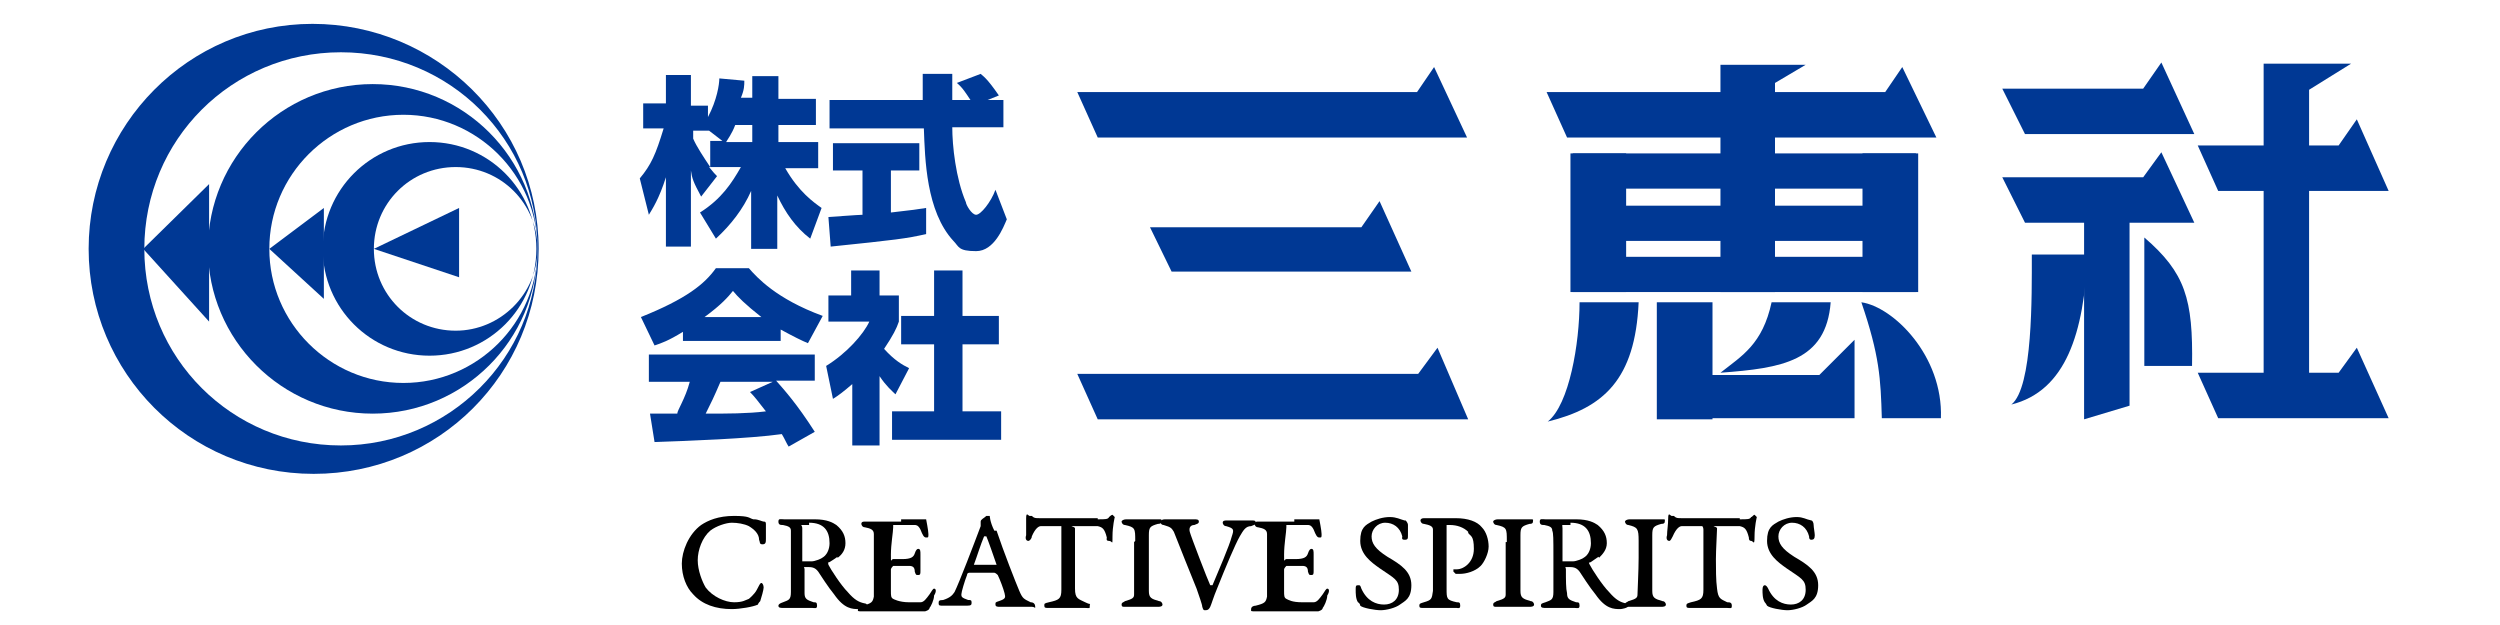 <?xml version="1.0" encoding="UTF-8"?>
<svg version="1.1" id="レイヤー_1" xmlns="http://www.w3.org/2000/svg" xmlns:xlink="http://www.w3.org/1999/xlink" x="0px"
	 y="0px" width="220px" height="55px" viewBox="0 0 220 55" style="enable-background:new 0 0 220 55;" xml:space="preserve">

  <defs>
    <style>
      .cls-1 {
        fill: #003894;
      }
    </style>
  </defs>
  <!-- Generator: Adobe Illustrator 28.7.3, SVG Export Plug-In . SVG Version: 1.2.0 Build 164)  -->
  <g>
    <g id="_レイヤー_1" data-name="レイヤー_1">
      <g id="_レイヤー_1-2" data-name="_レイヤー_1">
        <g id="_レイヤー_1-2">
          <g id="_レイヤー_1-2-2" data-name="_レイヤー_1-2">
            <g>
              <path d="M66.4,45.7c.3,0,.7.2.8.2s.2,0,.2.2v1.3c0,.3,0,.5-.3.5s-.2-.2-.3-.4c0-.5-.4-.9-.9-1.2-.4-.2-1-.3-1.5-.3s-1.4.3-1.9.7c-.7.6-1.1,1.7-1.1,2.6s.4,1.9.7,2.4c.6.8,1.7,1.3,2.5,1.3s1-.2,1.3-.3c0,0,.5-.4.7-.8s.3-.6.4-.6.2.2.2.4-.2.9-.3,1.2c0,0-.2.2-.2.3-.4.2-1.6.4-2.3.4-1.4,0-2.6-.4-3.4-1.3-.6-.6-1-1.6-1-2.7s.6-2.6,1.7-3.4c.6-.4,1.5-.8,2.9-.8s1.3.2,1.7.3h0Z"/>
              <path d="M73.7,49s-.7.5-.8.5,0,0,0,.2c.2.4,1.1,1.8,1.7,2.4.6.7,1,.9,1.5,1,0,0,.2,0,.2.2s-.6.3-.7.3c-.6,0-1.3,0-2.2-1.3-.5-.6-1.2-1.7-1.4-2-.3-.4-.6-.4-1-.4s-.2,0-.2.2v2.1c0,.5.2.6.8.8.2,0,.3,0,.3.3s-.2.2-.4.2h-2.5c-.3,0-.5,0-.5-.2,0-.1.1-.2.4-.3.5-.2.7-.2.7-.9v-5.4c0-.3-.2-.4-.7-.5-.2,0-.4,0-.4-.3s.2-.2.5-.2h2.7c1.1,0,1.6.3,1.9.5.6.5.8,1,.8,1.6s-.3,1-.7,1.3h0ZM71.2,46.2h-.6c-.2,0,0,0,0,.3v2.9h.8c.3,0,.9-.2,1.2-.5.2-.2.4-.6.4-1.1,0-1.1-.5-1.8-1.8-1.8,0,0,0,.2,0,.2Z"/>
              <path d="M79.4,45.7h2.1c0,0,.2,1,.2,1.3s0,.3-.2.3-.3-.2-.5-.7c-.2-.4-.4-.4-.5-.4h-1.9v.2c0,.4-.2,1.5-.2,2.4s0,.4.2.4h.8c.8,0,1-.2,1.1-.5s.2-.4.3-.4c.2,0,.2.2.2.5v1.4c0,.3,0,.4-.2.4s-.2,0-.3-.3c0-.4-.2-.5-.5-.5h-1.4s-.2.2-.2.3v1.9c0,.4,0,.6.2.7,0,0,.5.3,1.4.3h1c.3,0,.5-.3.8-.7.2-.3.3-.5.4-.5.2,0,.2.3,0,.6,0,.4-.3,1-.4,1.1,0,.2-.4.3-.4.3h-3.2c-2.3,0-1.6,0-2.2,0s-.5,0-.5-.2.2-.3.4-.3c.8-.2.9-.3,1-.8v-5.5c0-.4-.3-.5-.8-.6-.2,0-.3-.2-.3-.3,0-.2.2-.2.3-.2h3.2v-.2h0Z"/>
              <path d="M87.7,46.7c.6,1.8,1.7,4.6,2,5.3s.4.7,1,1c.3,0,.4.2.4.4s0,0-.3,0h-2.8c-.2,0-.4,0-.4-.2s0-.2.3-.3c.6-.2.6-.3.5-.7s-.4-1.2-.6-1.6c0,0-.2-.2-.3-.2h-2.2s-.2,0-.2.2c-.2.5-.5,1.5-.5,1.7s0,.3.6.5c.2,0,.3,0,.3.2s0,.3-.4.3h-2.1c-.3,0-.4,0-.4-.2,0-.2,0-.3.4-.3.6-.2.8-.4,1-.7.4-.8,1.7-4.2,2.3-5.8v-.4h0c0-.2.3-.3.5-.5h.3s0,.5.4,1.3c0,0,.2,0,.2,0ZM87.7,49.7c-.2-.6-.8-2.3-.9-2.5h-.2c-.3.7-.6,1.7-.9,2.5h2Z"/>
              <path d="M96.6,45.7c.7,0,.9,0,1-.2,0,0,.2-.2.3-.2l.2.2s-.2.8-.2,1.7,0,.4-.3.4-.2-.2-.2-.3c-.2-.8-.4-.9-.8-1h-1.8c-1,0-.2,0-.2.2v5.3c0,.9.3.9.9,1.2s.4,0,.4.3,0,.2-.4.2h-3.2c-.3,0-.4,0-.4-.2s0-.2.4-.3c.9-.2,1.1-.3,1.1-1.1v-5.6h-1.8c-.2,0-.5.2-.8.9,0,.2-.2.4-.3.4-.2,0-.3-.2-.2-.5v-1.5c0-.6.2-.2.3-.2h.2c.2.2.3.2.7.2h5.1v.2h0Z"/>
              <path d="M99.9,47.6c0-1.1,0-1.2-.9-1.4-.2,0-.3-.2-.3-.3s.2-.2.4-.2h2.8c.4,0,.3,0,.3.2s-.2.2-.3.2c-.7.2-.8.3-.8,1v4.9c0,.6.2.7.9.9.2,0,.3.2.3.3,0,.2-.3.2-.4.2h-2.9c-.2,0-.3,0-.3-.2s.2-.2.3-.3c.7-.2.8-.3.8-.6v-4.6h0Z"/>
              <path d="M102.5,45.7h2.6c.2,0,.4,0,.4.2s-.2.2-.4.3c-.3,0-.5.2-.4.6s1.6,4.3,1.8,4.7h.2c.5-1.2,1.5-3.5,1.7-4.3.2-.6.2-.7-.5-.9-.2,0-.3-.2-.3-.3,0-.2.2-.2.4-.2h2.1c.3,0,.4,0,.4.2,0,.2-.2.2-.4.3-.5,0-.7.4-1,.9-.4.7-1.2,2.6-2,4.6-.3.7-.5,1.4-.6,1.6s-.2.3-.4.3-.2,0-.3-.3c0-.2-.3-1-.5-1.6-.3-.7-1.8-4.5-2-5-.2-.3-.2-.4-.9-.6-.2,0-.3-.2-.3-.3s.2-.2.4-.2h0Z"/>
              <path d="M114,45.7h2.1s.2,1,.2,1.3,0,.3-.2.3-.3-.2-.5-.7c-.2-.4-.4-.4-.5-.4h-1.9v.2c0,.4-.2,1.5-.2,2.4s0,.4.2.4h.8c.8,0,1-.2,1.1-.5s.2-.4.3-.4c.2,0,.2.2.2.5v1.4c0,.3,0,.4-.2.4s-.2,0-.3-.3c0-.4-.2-.5-.5-.5h-1.4s-.2.2-.2.3v1.9c0,.4,0,.6.2.7s.5.3,1.4.3h1c.3,0,.5-.3.8-.7.2-.3.3-.5.4-.5.2,0,.2.3,0,.6,0,.4-.3,1-.4,1.1,0,.2-.4.3-.4.3h-3.2c-2.3,0-1.6,0-2.2,0s-.5,0-.5-.2.2-.3.4-.3c.8-.2.9-.3,1-.8v-5.5c0-.4-.3-.5-.8-.6-.2,0-.3-.2-.3-.3,0-.2.2-.2.3-.2h3.2v-.2h0Z"/>
              <path d="M123.7,45.8s.2.2.2.4v.9c0,.3,0,.4-.3.4s-.2-.2-.2-.3c-.2-.8-.8-1.2-1.5-1.2s-1.2.6-1.2,1.2.3,1.1,1.4,1.8c1.2.7,2.1,1.3,2.1,2.5s-.6,1.4-1,1.7-1.2.5-1.7.5-1.6-.2-1.8-.4c0,0,0-.2-.2-.3-.2-.3-.2-.8-.2-1.1s0-.4.2-.4.2,0,.3.3c.5,1.1,1.3,1.4,2,1.4s1.3-.4,1.3-1.3-.4-1-1.7-1.9c-.7-.5-1.7-1.2-1.7-2.4s.5-1.4,1-1.7c.4-.2,1-.4,1.6-.4s.9.2,1.3.3h0Z"/>
              <path d="M129.2,46.8c-.4-.4-1-.6-1.6-.6s-.3,0-.3,0v5.6c0,.9,0,1,.9,1.2.2,0,.3,0,.3.3s-.2.2-.3.2h-2.9c-.3,0-.4,0-.4-.2s.1-.2.4-.3c.7-.2.7-.3.8-1v-5.4c0-.3-.3-.4-.8-.5-.2,0-.3-.2-.3-.3s.1-.2.3-.2h2.8c1.1,0,1.9.3,2.3.8.4.4.6,1.1.6,1.7s-.4,1.4-.7,1.7c-.5.5-1.3.7-1.8.7s-.3,0-.4,0l-.2-.2v-.2h.3c.6,0,1.5-.6,1.5-1.8s-.3-1.1-.5-1.4h0Z"/>
              <path d="M132.6,47.6c0-1.1,0-1.2-.9-1.4-.2,0-.3-.2-.3-.3s.2-.2.4-.2h2.8c.4,0,.3,0,.3.2s-.2.2-.3.2c-.7.2-.8.3-.8,1v4.9c0,.6.2.7.9.9.2,0,.3.2.3.3,0,.2-.3.2-.4.2h-2.9c-.2,0-.3,0-.3-.2s.2-.2.3-.3c.7-.2.8-.3.8-.6v-4.6h.1Z"/>
              <path d="M140.7,49c-.1,0-.7.5-.8.5s-.1,0,0,.2c.2.4,1.1,1.8,1.7,2.4.6.7,1,.9,1.5,1,.1,0,.2,0,.2.2s-.6.3-.7.3c-.6,0-1.3,0-2.2-1.3-.5-.6-1.2-1.7-1.4-2-.3-.4-.6-.4-1-.4s-.2,0-.2.2c0,1,0,1.7.1,2.1,0,.5.2.6.8.8.2,0,.3,0,.3.3s-.2.2-.4.2h-2.5c-.3,0-.5,0-.5-.2,0-.2.1-.2.4-.3.5-.2.7-.2.7-.9v-3.1c0-1.6,0-2.1-.1-2.3,0-.3-.2-.4-.7-.5-.2,0-.4,0-.4-.3s.2-.2.5-.2h2.7c1.1,0,1.6.3,1.9.5.6.5.8,1,.8,1.6s-.4,1-.7,1.3h0ZM138.2,46.2h-.6c-.2,0-.1,0-.1.3v2.9h.9c.3,0,.9-.2,1.2-.5.2-.2.4-.6.4-1.1,0-1.1-.5-1.8-1.8-1.8h0v.2h0Z"/>
              <path d="M144.2,47.6c0-1.1-.1-1.2-.9-1.4-.2,0-.3-.2-.3-.3s.2-.2.4-.2h2.8c.4,0,.3,0,.3.2s-.2.2-.3.2c-.7.2-.8.3-.8,1v4.9c0,.6.2.7.9.9.2,0,.3.2.3.3,0,.2-.3.2-.4.2h-2.9c-.2,0-.3,0-.3-.2s.2-.2.3-.3c.7-.2.8-.3.8-.6s.1-2.1.1-3.2v-1.4h0Z"/>
              <path d="M153.1,45.7c.7,0,.9,0,1-.2.1,0,.2-.2.3-.2l.2.2s-.2.8-.2,1.7-.1.4-.3.4-.2-.2-.2-.3c-.2-.8-.4-.9-.8-1h-1.8c-1,0-.2,0-.2.2,0,.3-.1,1.9-.1,2.7s0,1.9.1,2.6c.1.9.3.9.9,1.2.2,0,.4,0,.4.3s-.1.2-.4.2h-3.2c-.3,0-.4,0-.4-.2s.1-.2.4-.3c.9-.2,1.1-.3,1.1-1.1v-5.3c0-.2-.1-.3-.1-.3h-1.8c-.2,0-.5.2-.8.9-.1.2-.2.4-.3.4-.2,0-.3-.2-.2-.5,0-.4.1-.9.1-1.5s.2-.2.3-.2h.2c.2.2.3.2.7.2h5.1v.2h0Z"/>
              <path d="M159.4,45.8c.1,0,.2.2.2.4s.1.7.1.9c0,.3-.1.4-.3.4s-.2-.2-.2-.3c-.2-.8-.8-1.2-1.5-1.2s-1.2.6-1.2,1.2.3,1.1,1.4,1.8c1.2.7,2.1,1.3,2.1,2.5s-.6,1.4-1,1.7-1.2.5-1.7.5-1.6-.2-1.8-.4c0,0-.1-.2-.2-.3-.2-.3-.2-.8-.2-1.1s.1-.4.2-.4.2.1.3.3c.5,1.1,1.3,1.4,2,1.4s1.3-.4,1.3-1.3-.4-1-1.7-1.9c-.7-.5-1.7-1.2-1.7-2.4s.5-1.4,1-1.7c.4-.2,1-.4,1.6-.4s.8.2,1.3.3h0Z"/>
            </g>
            <g>
              <g>
                <g>
                  <path class="cls-1" d="M27.5,2.1C16.6,2.1,7.8,11,7.8,21.9s8.8,19.8,19.8,19.8,19.8-8.8,19.8-19.8S38.4,2.1,27.5,2.1ZM30,39.2c-9.6,0-17.3-7.7-17.3-17.3S20.4,4.6,30,4.6s17.3,7.7,17.3,17.3-7.8,17.3-17.3,17.3Z"/>
                  <path class="cls-1" d="M32.8,7.4c-8,0-14.5,6.5-14.5,14.5s6.5,14.5,14.5,14.5,14.5-6.5,14.5-14.5-6.5-14.5-14.5-14.5ZM35.5,33.7c-6.5,0-11.8-5.3-11.8-11.8s5.3-11.8,11.8-11.8,11.8,5.3,11.8,11.8-5.3,11.8-11.8,11.8Z"/>
                  <path class="cls-1" d="M37.8,12.5c-5.2,0-9.4,4.2-9.4,9.4s4.2,9.4,9.4,9.4,9.4-4.2,9.4-9.4-4.2-9.4-9.4-9.4ZM40.1,29.1c-4,0-7.2-3.2-7.2-7.2s3.2-7.2,7.2-7.2,7.2,3.2,7.2,7.2-3.3,7.2-7.2,7.2Z"/>
                </g>
                <polygon class="cls-1" points="12.6 21.9 18.4 28.3 18.4 16.2 12.6 21.9"/>
                <polygon class="cls-1" points="23.7 21.9 28.5 26.3 28.5 18.3 23.7 21.9"/>
                <polygon class="cls-1" points="32.9 21.9 40.4 24.4 40.4 18.3 32.9 21.9"/>
              </g>
              <g>
                <path class="cls-1" d="M66.2,8.7v-2h2.3v2h3.3v2.3h-3.3v1.5h3.5v2.3h-2.9c1.2,2.1,2.5,3,3.2,3.5l-1,2.7c-1.3-1-2.2-2.3-2.9-3.8v4.7h-2.3v-5.1c-.7,1.6-1.8,3-3.1,4.2l-1.4-2.3c1.9-1.2,2.8-2.6,3.6-4h-2.8c.4.5.5.6.7.8l-1.4,1.8c-.7-1.3-.8-1.6-.9-2.3v6.7h-2.2v-6.1c-.6,1.9-1.2,2.8-1.5,3.3l-.8-3.2c1-1.2,1.4-2.1,2.1-4.4h-1.8v-2.2h2v-2.5h2.2v2.7h1.5v1c.8-1.5,1-2.9,1-3.4l2.2.2c0,.4,0,.8-.3,1.5h1ZM63.7,12.5l-1.3-1h-1.4v.7c.3.7.9,1.6,1.5,2.5v-2.3h1.2ZM66.2,12.5v-1.5h-1.5c-.3.8-.7,1.3-.8,1.5h2.3Z"/>
                <path class="cls-1" d="M72.9,19.1s2.7-.2,3-.2v-3.9h-2.6v-2.4h7.6v2.4h-2.5v3.7c1.8-.2,2.5-.3,3.1-.4v2.3c-1.8.4-2.6.5-8.4,1.1l-.2-2.6ZM86.8,8.8h1.5v2.4h-4.5c0,1.6.3,4.5,1.2,6.6,0,.2.5,1.1.9,1.1s1.3-1.1,1.7-2.2l1,2.6c-.3.7-1.1,2.8-2.7,2.8s-1.5-.4-2-.9c-2.4-2.6-2.5-7.2-2.6-9.9h-8.3v-2.5h8.2v-2.3h2.6v2.3h1.6c-.4-.6-.7-1.1-1.2-1.5l2.1-.8c.2.2.5.3,1.6,1.9l-1,.4h0Z"/>
              </g>
              <g>
                <path class="cls-1" d="M60.1,29.2c-1.3.8-1.9,1-2.5,1.2l-1.2-2.5c4-1.6,5.6-2.9,6.6-4.3h2.9c.7.8,2.4,2.7,6.5,4.2l-1.3,2.4c-.5-.2-1.3-.6-2.4-1.2v1h-8.6v-.8ZM69.4,39.3c-.2-.3-.3-.6-.6-1.1-2.8.4-8.3.6-11.2.7l-.4-2.5h2.4c0-.3.7-1.3,1.1-2.8h-3.6v-2.4h14.6v2.3h-3.4c.7.8,1.8,2,3.4,4.5l-2.3,1.3ZM67,27.9c-1.4-1.1-2.1-1.8-2.5-2.3-.4.5-1,1.2-2.5,2.3h5ZM68,33.6h-4.6c-.6,1.4-.8,1.8-1.3,2.8,1.9,0,3.7,0,5.3-.2-.7-.9-1-1.3-1.4-1.7,0,0,2-.9,2-.9Z"/>
                <path class="cls-1" d="M77.5,39.2h-2.5v-5.4c-.7.6-1.2,1-1.7,1.3l-.6-2.9c1.8-1.1,3.3-2.8,3.8-3.9h-3.6v-2.3h2v-2.2h2.5v2.2h1.7v2.3c-.2.6-.5,1.2-1.3,2.4.9,1,1.6,1.4,2.2,1.7l-1.2,2.3c-.3-.3-.8-.7-1.4-1.6v6.1h0ZM82.2,23.8h2.5v4h3.2v2.5h-3.2v5.9h3.4v2.5h-9.6v-2.5h3.7v-5.9h-2.9v-2.5h2.9v-4Z"/>
              </g>
              <g>
                <polygon class="cls-1" points="124.7 8.1 94.8 8.1 96.6 12.1 129.1 12.1 126.2 5.9 124.7 8.1"/>
                <polygon class="cls-1" points="119.8 20 101.2 20 103.1 23.9 124.2 23.9 121.4 17.7 119.8 20"/>
                <polygon class="cls-1" points="124.8 32.9 94.8 32.9 96.6 36.9 129.2 36.9 126.5 30.6 124.8 32.9"/>
                <polygon class="cls-1" points="165.9 8.1 136.1 8.1 137.9 12.1 170.4 12.1 167.4 5.9 165.9 8.1"/>
                <rect class="cls-1" x="138.2" y="13.5" width="4.9" height="12.2"/>
                <rect class="cls-1" x="138.4" y="13.5" width="30.2" height="3.1"/>
                <rect class="cls-1" x="138.4" y="18.1" width="30.2" height="3.1"/>
                <rect class="cls-1" x="138.4" y="22.6" width="30.2" height="3.1"/>
                <polygon class="cls-1" points="158.9 5.7 151.4 5.7 151.4 25.7 156.2 25.7 156.2 7.3 158.9 5.7"/>
                <rect class="cls-1" x="163.9" y="13.5" width="4.9" height="12.2"/>
                <rect class="cls-1" x="145.8" y="26.6" width="4.9" height="10.3"/>
                <polygon class="cls-1" points="160.1 33 148.1 33 148.1 36.8 163.2 36.8 163.2 29.9 160.1 33"/>
                <path class="cls-1" d="M144.2,26.6h-5.2c0,3.6-.9,9-2.8,10.5,4.9-1.2,7.7-3.7,8-10.5Z"/>
                <path class="cls-1" d="M161.1,26.6h-5.2c-.8,3.7-2.6,4.7-4.5,6.2,5.4-.4,9.3-1,9.7-6.2Z"/>
                <path class="cls-1" d="M192.9,32.2h-4.2v-11.3c3.6,3.1,4.3,5.4,4.2,11.3Z"/>
                <polygon class="cls-1" points="188.6 7.8 176.2 7.8 178.2 11.8 193.1 11.8 190.2 5.5 188.6 7.8"/>
                <polygon class="cls-1" points="188.6 15.6 176.2 15.6 178.2 19.6 193.1 19.6 190.2 13.4 188.6 15.6"/>
                <polygon class="cls-1" points="205.8 12.8 193.4 12.8 195.2 16.8 210.2 16.8 207.4 10.5 205.8 12.8"/>
                <polygon class="cls-1" points="205.8 32.8 193.4 32.8 195.2 36.8 210.2 36.8 207.4 30.6 205.8 32.8"/>
                <polygon class="cls-1" points="183.4 24.5 183.4 36.9 187.4 35.7 187.4 18.4 183.4 18.5 183.4 24.5"/>
                <polygon class="cls-1" points="203.2 7.9 203.2 35.2 199.2 33.4 199.2 5.6 206.9 5.6 203.2 7.9"/>
                <path class="cls-1" d="M170.8,36.8h-5.2c-.1-3.5-.2-5.5-1.8-10.2,2.8.4,7.2,4.7,7,10.2Z"/>
                <path class="cls-1" d="M183.7,22.4h-4.9c0,3.6.1,11.7-1.8,13.2,4.8-1.2,6.4-6.3,6.7-13.2Z"/>
              </g>
            </g>
          </g>
        </g>
      </g>
    </g>
  </g>
</svg>